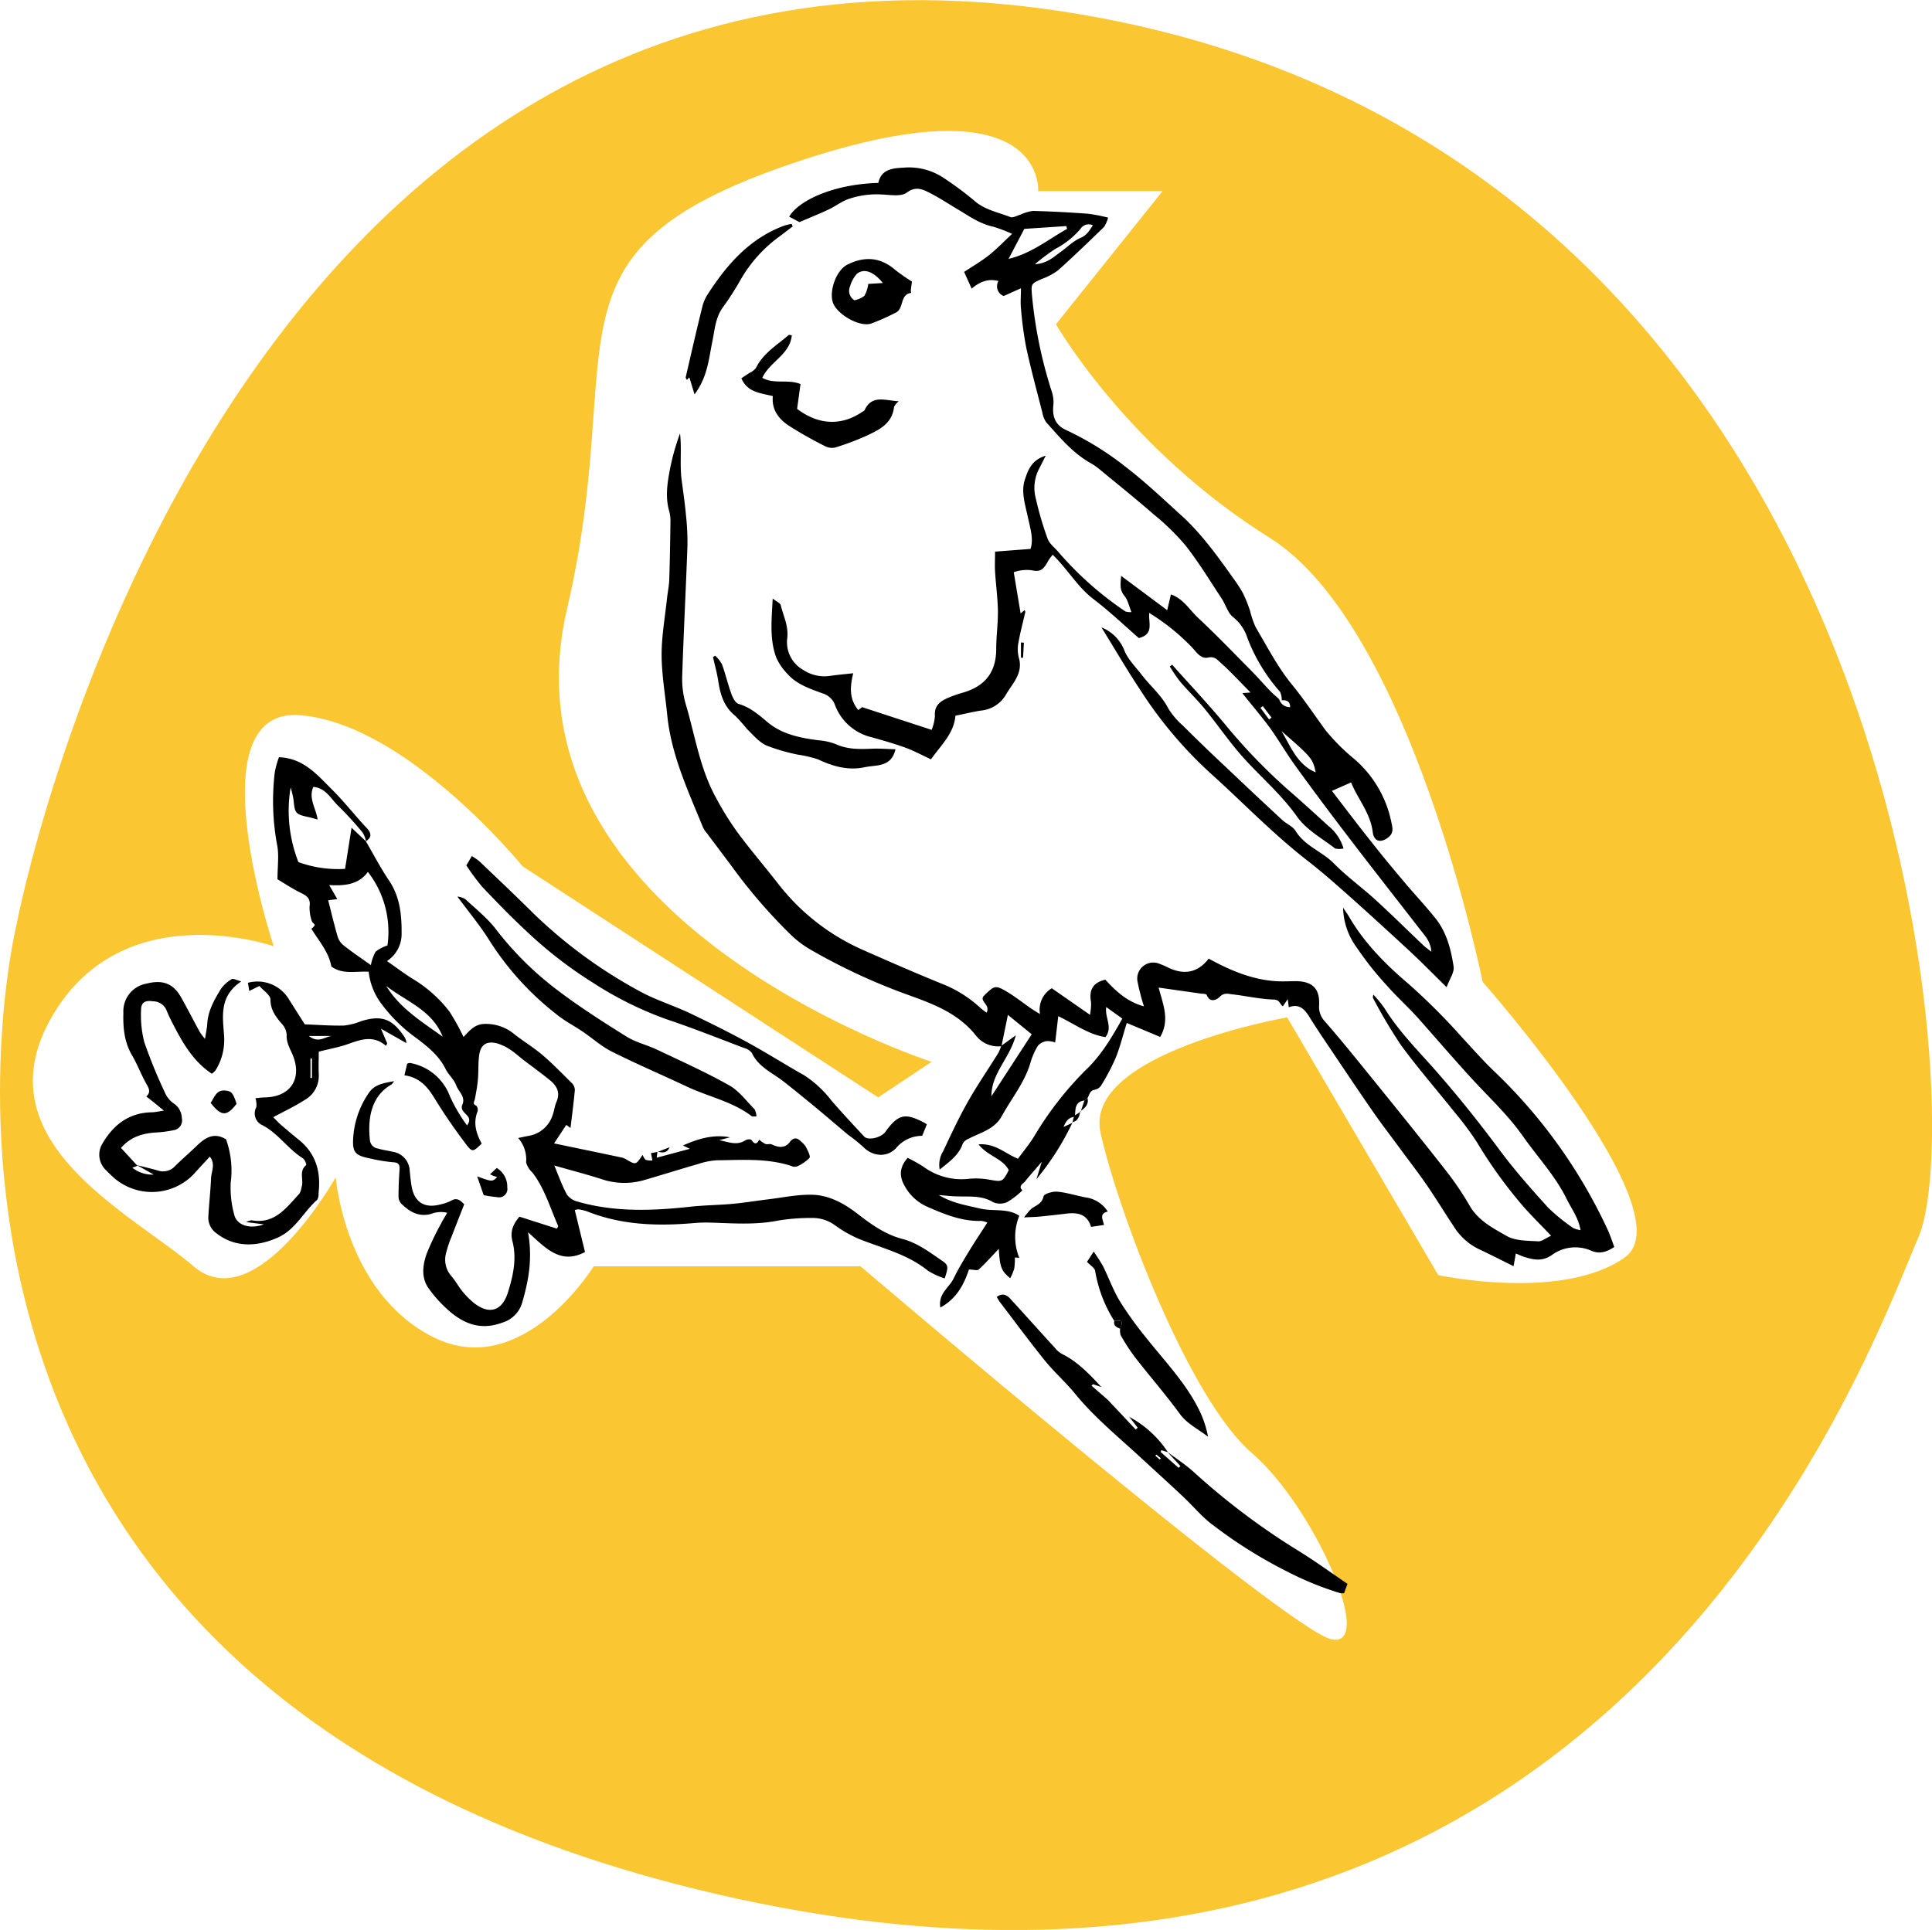 <svg xmlns="http://www.w3.org/2000/svg" id="4eeaffa5-8ad1-4f50-af15-33a1e152d8a2" data-name="Calque 1" viewBox="0 0 414.2 413.86"><defs><style>.\32 7f65a5b-bb9b-49a7-87df-c354e9dfbec7{fill:#fac631;}.a798fd2e-dcd3-4044-8552-e29b451c8dab{fill:#fff;}</style></defs><title>specificite-nature</title><path class="27f65a5b-bb9b-49a7-87df-c354e9dfbec7" d="M8.71,202.24S50.64-20.73,231.68,6,428,242.26,416.54,268.94,349.84,453.8,159.27,410,8.71,202.24,8.71,202.24Z" transform="translate(-5.21 -3.74)"></path><path class="a798fd2e-dcd3-4044-8552-e29b451c8dab" d="M204.92,231.44s-93.75-30.28-78.13-97.19C140.12,77.08,119.16,58,174.42,39s53.36,5.72,53.36,5.72h26.68L231.6,73.27S246.84,99.95,277.33,119s45.74,95.29,45.74,95.29,43.83,49.55,30.49,59.08-40,3.81-40,3.81l-32.4-55.27s-43.83,7.62-40,24.77,19.06,57.17,32.4,68.61,26.68,41.93,17.15,40-101-80-101-80H132.5S117.25,300,98.19,290.52s-21-34.3-21-34.3-17.15,30.49-30.49,19.06S1,248.59,16.25,221.91s47.64-15.25,47.64-15.25-17.15-51.45,5.72-49.55,47.64,32.4,47.64,32.4l76.23,49.55Z" transform="translate(-5.21 -3.74)"></path><path d="M224.4,259a17.3,17.3,0,0,1-3.28,2.53,3.75,3.75,0,0,1-3,0c-2.44-1.48-5-1.14-7.64-1.24-1.2,0-2.41-.17-4-0.28,2.91,1.74,5.84,2.17,8.75,2.87s6-.14,8.5,1.58a12,12,0,0,0,0,9l-0.94-.06a14.33,14.33,0,0,1-.14,2.39,11.48,11.48,0,0,1-.86,2.05c-1.91-1.57-2.2-2.3-2.45-6.3-1.47,1.55-2.81,3.07-4.3,4.43-0.33.3-1.18,0-2.1,0-1,3-2.51,6.19-6.13,8.16-0.51-2.93,1.84-4.24,2.81-6.16,1-2.08,2.22-4.08,3.43-6.07s2.48-3.87,3.84-6a5.17,5.17,0,0,0-1.35-.35c-4.11.12-7.79-1.4-11.45-3a10.14,10.14,0,0,1-4.58-3.9c-1.42-2.21-1.78-4.24.29-6.62a34.49,34.49,0,0,1,3.34,1.87,13.79,13.79,0,0,0,9.61,2.64,16.07,16.07,0,0,1,4.35.13c3,0.53,3,.62,4.38-2-1.31-2.55-4.52-3-6.48-5.53,3.58-.28,5.66,1.95,8.45,3.08,1.16-1.59,2.45-3.13,3.49-4.83A71.9,71.9,0,0,1,238.18,233c3.19-3.07,5.39-6.81,7.65-10.83l-3.46-2.48c-0.33,2.34,1.47,4.28-.15,6.44-3.54-.49-6.52-2.74-10.13-4.48l-0.66,5.63a5.29,5.29,0,0,0-1.77-.29,3.19,3.19,0,0,0-1.89.94,14.38,14.38,0,0,0-1.63,3.66c-1.24,4.27-4.06,7.67-6.15,11.47-1.6,2.92-4.67,3.56-7.27,4.94a2.27,2.27,0,0,0-1.11,1c-0.83,2.44-2.79,3.8-4.94,5.54a5.57,5.57,0,0,1,.78-4c1.67-3.59,3.36-7.19,5.31-10.63s4.33-6.91,6.48-10.37a9.28,9.28,0,0,0,.61-1.52l3.14-2.27c-1.29,4.93-5.25,8.14-5.23,13.07l8.64-13.29-5.11-4.16-1.37,6.71a6,6,0,0,1-5.54-2.36c-3.9-4.85-9.38-6.79-14.83-8.76a129,129,0,0,1-20.84-9.74,21.48,21.48,0,0,1-4.14-3.21,115,115,0,0,1-12.37-14.34c-1.79-2.42-3.62-4.82-5.42-7.23a5.83,5.83,0,0,1-.82-1.2c-3.21-7.87-6.86-15.61-7.71-24.23-0.42-4.28-1.18-8.56-1.2-12.85,0-4,.73-8.06,1.16-12.09,0.14-1.35.44-2.68,0.48-4,0.14-4.16.2-8.32,0.26-12.49a7.94,7.94,0,0,0-.28-2.26c-0.85-3-.4-5.94.15-8.85A49.17,49.17,0,0,1,151,96.69c0.39,3.35-.09,6.69.35,10,0.33,2.49.69,5,.92,7.47a53.15,53.15,0,0,1,.32,6.67c-0.33,9.27-.82,18.54-1.12,27.82a19.27,19.27,0,0,0,.73,6c2,6.68,3,13.69,6.39,19.93a63.59,63.59,0,0,0,4.72,7.64c2.82,3.82,5.94,7.43,8.85,11.19a46.93,46.93,0,0,0,18.48,14.22c5.68,2.52,11.38,5,17.15,7.33a26.27,26.27,0,0,1,7.7,5c0.36,0.31.75,0.58,1.23,0.94,0.71-1.38-.67-2-0.85-2.94a1.17,1.17,0,0,1,.13-0.53c2.54-2.52,2.57-2.56,5.68-.66,1.56,1,3,2.12,4.5,3.17,0.53,0.37,1.1.7,2,1.26a5.33,5.33,0,0,1,2.52-5.54l8.19,5.7a12.06,12.06,0,0,0,.23-2.68c-0.44-2.44.19-4.19,3.06-4.86,2.15,2.34,4.61,4.73,8.28,5.72a46,46,0,0,1-1.41-5.5,3.44,3.44,0,0,1,4.86-3.57,13.53,13.53,0,0,1,1.34.56c3.49,1.82,6.6,1.52,9.09-1.72,4.61,2.52,9.23,4.48,14.36,4.83,1.54,0.1,3.09,0,4.63,0,3.39,0.14,4.84,1.73,4.69,5.11a4.48,4.48,0,0,0,1.15,3.43c3.49,4,6.85,8.16,10.2,12.3,5.18,6.4,10.36,12.8,15.43,19.28a65,65,0,0,1,5.43,7.93c1.85,3.27,5,4.88,8,6.59,1.86,1.08,4.45,1,6.73,1.15,0.78,0.06,1.61-.67,2.79-1.2-2.2-2.31-4.12-4.2-5.9-6.21a98.46,98.46,0,0,1-10-13.84,66.36,66.36,0,0,0-4.68-6.3c-3.85-4.83-7.91-9.49-11.56-14.46a112.14,112.14,0,0,1-6.06-10.2,1.65,1.65,0,0,1,.1-0.69,27.43,27.43,0,0,1,2.38,2.91c2.87,4.67,6.69,8.56,10.29,12.61,5.1,5.74,9.87,11.72,14.45,17.88,3.18,4.28,6.74,8.29,10.32,12.25a39.83,39.83,0,0,0,5.41,4.4,5.47,5.47,0,0,0,1.56.45c-0.47-2.74-2-4.65-3-6.74-2.43-4.92-6.2-8.91-9.32-13.36-3.26-4.65-7.41-8.46-11.2-12.61S313,226.3,309.18,222c-2.14-2.38-4.54-4.52-6.65-6.93a69.67,69.67,0,0,1-6.46-8.15,15,15,0,0,1-2.92-8.55c0.63,1,.93,1.35,1.18,1.78,3.29,5.73,7.9,10.37,12.85,14.57a136.62,136.62,0,0,1,11.53,11.53c2.18,2.35,4.29,4.76,6.61,7a112.05,112.05,0,0,1,24.47,34c0.57,1.22,1,2.51,1.5,3.9-1.58,1-3,1.57-4.85.83a8.48,8.48,0,0,0-8.42.81c-2.07,1.51-3.93,1.13-6,.49-0.55-.17-1.07-0.43-1.83-0.74l-0.49,2.72c-2.68-1.32-5.15-2.59-7.67-3.77a13.09,13.09,0,0,1-5.24-4.9c-1.93-2.89-3.73-5.87-5.7-8.73s-4-5.46-6-8.19c-1.77-2.41-3.6-4.78-5.31-7.23-2.66-3.81-5.24-7.67-7.84-11.53-2-3-4-5.87-5.89-8.91-1.1-1.8-2.24-3.13-4.54-2.26L281.29,218l-1.05,1.53c-0.66-.4-0.61-1.4-1.92-1.44-3-.1-6-0.79-8.94-1.13-0.87-.1-1.74-0.41-2.66.53-0.65.67-2.15,1.41-2.83-.47a2.07,2.07,0,0,0-1-.18l-9.28-1.32c0.88,3.47,2.48,6.89.33,10.58l-7.16-3c-0.84,2.7-1.45,5.19-2.4,7.54a47.35,47.35,0,0,1-3.07,5.83,2.08,2.08,0,0,1-1.33.94c-1.16.15-1.21,1.11-1.63,1.82l-0.66.5c-2,.26-1.92,1.79-2,3.22l-0.22.3c-1.12.14-1.71,0.84-2.25,2.16l2-.94-0.06-.06a57.3,57.3,0,0,1-7.75,12.19l1.14-3.71c-1.48,1.72-2.6,2.95-3.63,4.26C224.44,257.63,223.48,258.14,224.4,259Z" transform="translate(-5.21 -3.74)"></path><path d="M280,153.93a4,4,0,0,0-.35-1.82,37.64,37.64,0,0,1-7-11.54,9.37,9.37,0,0,0-3-4.44c-1.2-.88-1.66-2.73-2.55-4.07-2.51-3.81-4.89-7.73-7.69-11.31a50.82,50.82,0,0,0-6.84-6.69c-3.79-3.3-7.71-6.45-11.59-9.65a12.88,12.88,0,0,0-1.9-1.33c-3.88-2.16-6.65-5.54-9.55-8.76a5,5,0,0,1-.84-2.07c-1.2-4.69-2.47-9.36-3.49-14.09a77.73,77.73,0,0,1-1.11-8.35c-0.13-1.25,0-2.52,0-4.25l-3.7,1.66A2.24,2.24,0,0,1,219.27,64c-2.16-.58-4,0.15-5.75,1.63l-1.61-3.58c1.9-1.26,3.68-2.29,5.28-3.55s3.1-2.82,5-4.61a30.82,30.82,0,0,0-4.05-1.54c-2.84-.6-5.13-2.24-7.54-3.68-2-1.19-3.94-2.48-6-3.53-1.54-.78-3-1.57-5-0.09-1.23.91-3.57,0.46-5.4,0.39a18.73,18.73,0,0,0-7.15,1c-1.47.53-2.75,1.55-4.18,2.22-2,.94-4.06,1.76-6.27,2.71L174.4,50.2c2.08-3.56,9.74-7,19.11-7.23,0.61-2.86,2.91-3.16,5.32-3.27A13.42,13.42,0,0,1,207.68,42a72,72,0,0,1,6.3,4.68c2.27,2.07,5.16,2.55,7.83,3.6,0.56,0.22,1.42-.29,2.14-0.5a9.59,9.59,0,0,1,2.67-.81c4,0.1,8,.32,11.93.61a36,36,0,0,1,4.23.83,7,7,0,0,1-.88,2c-3.25,3.15-6.5,6.3-9.87,9.31a13.79,13.79,0,0,1-3.57,1.88c-2.2,1-2.2,1-2,3.5a96.11,96.11,0,0,0,4.24,20.61,7.28,7.28,0,0,1,.35,2.84c-0.31,2.7.53,4.42,2.75,5.42a65.28,65.28,0,0,1,13.2,8.25c4,3.1,7.62,6.56,11.35,9.93,4.34,3.93,7.75,8.64,11.11,13.39a31,31,0,0,1,2.23,3.41,29.89,29.89,0,0,1,1.5,3.72,20.73,20.73,0,0,0,1.21,3.55c2.47,4.17,4.71,8.55,7.75,12.27,2.59,3.17,4.83,6.53,7.22,9.81a43.72,43.72,0,0,0,6.11,6.14,24.21,24.21,0,0,1,8,13.5c0.21,1.07.64,2.26-.49,3.24-1.63,1.41-3.23,1.1-3.48-1-0.5-4.13-3.24-7.14-4.64-10.66l-4.11,1.82c2.78,3.62,5.61,7.36,8.51,11,2.27,2.89,4.61,5.72,7,8.54,2.16,2.58,4.45,5,6.58,7.65,2.47,3,3.43,6.74,4,10.48,0.19,1.23-.86,2.65-1.5,4.43-2.9-2.85-5.38-5.39-8-7.82q-6-5.56-12.06-11c-3.19-2.83-6.37-5.68-9.73-8.29-7.48-5.79-14-12.64-21-18.92a89.84,89.84,0,0,1-14.76-17.52c-2.89-4.35-5.52-8.87-8.45-13.61a8.76,8.76,0,0,1,5,5.17c0.84,1.86,2.4,3.4,3.68,5.06,1.84,2.39,4.2,4.33,5.62,7.1a15.82,15.82,0,0,0,3.13,3.7c3,3,6.12,6,9.21,8.89q6,5.71,12.09,11.35c0.92,0.86,2.29,1.38,2.9,2.39,2,3.25,5.63,4.36,8.16,6.92,2.77,2.81,6,5.14,8.93,7.81,3.5,3.19,6.86,6.53,10.3,9.79,0.4,0.38.87,0.71,1.71,1.38-0.17-2.25-1.35-3.39-2.32-4.65-5.47-7.06-11-14.09-16.4-21.19q-5.3-6.94-10.41-14c-1.87-2.59-3.49-5.36-5.35-8-1.46-2-3.12-4-4.69-5.92l-1.36-1.71,1.76-.13c-1.56-1.59-2.91-3-4.29-4.38-0.68-.68-1.38-1.35-2.11-2s-1.29-1.42-2.71-1.11c-1.69.37-2.61-1.41-3.67-2.43a45.91,45.91,0,0,0-8.94-7.14c-0.19,2.08,1.08,4.6-2.23,5.38-3.13-2.71-6.26-5.72-9.69-8.32s-5.59-6.46-8.77-9.54a12.28,12.28,0,0,0-.94,1.26c-1,1.89-1.68,2.5-3.56,2.07a8.2,8.2,0,0,0-3.85.42l1.47,8.84,0.85-.72a1,1,0,0,1,.15.43c-0.5,2.2-1.09,4.38-1.48,6.6a7.32,7.32,0,0,0,.1,3.18c1,3.43-1.49,5.6-2.88,8.11a6.94,6.94,0,0,1-5.3,3.23c-1.72.28-3.42,0.69-5.42,1.1-0.31,3.81-3.09,6.31-5.24,9.35-1.81-.84-3.6-1.81-5.48-2.5-2.35-.86-4.77-1.54-7.18-2.22a11.11,11.11,0,0,1-7.85-6.75,4.07,4.07,0,0,0-2.72-2.67c-2.73-1-5.54-1.92-7.54-4.18a12,12,0,0,1-2.41-3.53c-1.43-3.89-1-7.93-.75-12.63,0.9,0.71,1.62,1,1.72,1.41,0.54,2.3,1.68,4.39,1.41,7a6.81,6.81,0,0,0,3.42,6.9,8.2,8.2,0,0,0,5.71,1.28c1.67-.24,3.34-0.38,5-0.57-0.63,2.7-1,5.35,1.08,7.89l0.83-.62,14.9,4.87a9.65,9.65,0,0,0,.71-3c-0.19-2.24,1.19-3.15,2.84-3.88a28.05,28.05,0,0,1,3.3-1.14c4.76-1.44,7-4.47,7-9.4,0-2.71.4-5.43,0.36-8.13s-0.44-5.6-.61-8.41c-0.08-1.32,0-2.65,0-4.26l7.6-.58c0.72-2.09-.08-4.53-0.59-6.92-0.58-2.68-1.48-5.4-.6-8,0.64-1.89,1.36-4.14,4.45-5.07-0.66,1.3-1,2-1.38,2.73a8.82,8.82,0,0,0-.73,6.5,68.87,68.87,0,0,0,2.53,8.6c0.4,1.09,1.55,1.91,2.34,2.87a71.83,71.83,0,0,0,14.34,12.71,4,4,0,0,0,1.28.13c-0.54-1.32-.77-2.61-1.5-3.48-1.12-1.33-.82-2.63-0.71-4.29l9.88,7.36,0.79-3.38c2.63,0.89,4,3.3,5.8,5,3.91,3.64,7.61,7.5,11.37,11.3,1.43,1.45,2.77,3,4.18,4.45,0.58,0.61,1.24,1.15,1.86,1.72a2.36,2.36,0,0,0,2.36,1.7C281.79,154.16,281.08,153.8,280,153.93ZM221.44,59.25c4.87-1.14,8.51-4.18,12.55-6.43l-0.18-.6-9,.6Zm18.08-7.19a2.07,2.07,0,0,0-2.68.78,18.16,18.16,0,0,1-5.4,4.29,42.24,42.24,0,0,0-4.36,3.27c2.57-.14,4-1.54,5.51-2.63s2.69-2.33,4.24-3C238.23,54.19,238.75,53.19,239.51,52.06Zm40.42,108.45c2,3.29,3.35,7.19,7.34,8.85C286.66,166.43,286.45,166.18,279.94,160.51Zm-4-5.35-0.5.37,1.85,2.5,0.53-.4Z" transform="translate(-5.21 -3.74)"></path><path d="M146.16,250.69L146,252l7.11-1.91-1.49-.71c3.27-1.46,6.56-2.44,10.1-1.75l-2.32.6c2.1,0.44,3.8,1.19,5.57.06a1.6,1.6,0,0,1,1.3-.16c0.64,0.94,1.13,1.15,1.7,0a6.67,6.67,0,0,0,1.33.92c0.4,0.16,1-.1,1.36.09,1.4,0.69,2.82.87,3.82-.43s1.72-.93,2.6-0.06a4.24,4.24,0,0,1,.95,1.1c0.35,0.75,1,1.93.73,2.29a8.5,8.5,0,0,1-2.76,1.86,1.74,1.74,0,0,1-1.14-.13c-5.2-1.7-10.58-1.27-15.91-1.22a15.28,15.28,0,0,0-4,.78c-4,1.15-8,2.42-12,3.57a15.28,15.28,0,0,1-8.9-.35c-3.13-1-6.29-1.81-10-2.88,1,2.46,1.72,4.44,2.72,6.26A4,4,0,0,0,129,261.4c7.9,2.29,15.92,2,24,1.13,3.08-.35,6.2-0.36,9.29-0.64,2.51-.23,5-0.65,7.49-0.95,3.17-.38,6.36-1.07,9.53-1,3.67,0.09,6.9,1.88,9.79,4.12s5.88,4.39,9.55,5.35c3.25,0.85,5.89,2.87,8.6,4.73,1.32,0.91,1.3,1.31.49,3.74a15.71,15.71,0,0,1-3.59-1.65c-4.34-3.52-9.66-4.78-14.68-6.77a26.47,26.47,0,0,1-5.29-3,8.06,8.06,0,0,0-4.89-1.54,42.88,42.88,0,0,0-7.22.55c-4.93,1-9.86.58-14.8,0.44a30.21,30.21,0,0,0-3.43.12c-7.69.65-15.28,0.43-22.59-2.46a10.32,10.32,0,0,0-2-.5,2.3,2.3,0,0,0-.81.16l2.19,9c-5.26,2.76-8.42-.84-12.21-4.25,1,5.73.1,10.41-1.25,15.06a6.28,6.28,0,0,1-4.26,4.32c-5,1.87-8.87,0-12.35-3.37A26.47,26.47,0,0,1,97,279.86c-1.53-2.29-1.15-4.89-.31-7.29a57.1,57.1,0,0,1,3-6.3c0.38-.77.84-1.49,1.39-2.46a5.69,5.69,0,0,0-3.47.25c-2.69.72-4.66-.53-6.43-2.26a2.39,2.39,0,0,1-.53-1.58c0-1.8.08-3.61,0.2-5.41,0.08-1.07.07-1.77-1.38-1.84a35.67,35.67,0,0,1-5.14-.86c-3.12-.62-3.6-1.43-3.39-4.52a19.09,19.09,0,0,1,3.34-9.48c1.27-1.9,3.34-2.12,5.42-2.53a2.89,2.89,0,0,1-.63.76c-4.65,2.68-5,8-4.54,12a2,2,0,0,0,1.74,1.7c1,0.3,2.09.44,3.13,0.68a4.27,4.27,0,0,1,3.64,4c0.12,1.15.22,2.31,0.42,3.45,0.6,3.36,2.75,4.73,6.08,3.87a9.82,9.82,0,0,0,2.46-.86c1.12-.64,1.82-0.13,2.73.81-0.87,2.22-1.79,4.54-2.68,6.87a24,24,0,0,0-1.2,3.57,5.33,5.33,0,0,0,1.08,4.9c0.89,1,1.53,2.24,2.39,3.29a16.54,16.54,0,0,0,2.45,2.49c3.23,2.57,6,1.86,7.29-2.09,1.14-3.6,2-7.34,1-11.16-0.51-2,.12-3.57,1.51-5.22l8,2.56a1.4,1.4,0,0,0,.31-0.55c-1.73-3.88-2.87-8-5.52-11.47A4.53,4.53,0,0,1,118,253a7,7,0,0,0-1.7-5.23c1-.2,1.59-0.34,2.21-0.45a6.52,6.52,0,0,0,5.19-4.5c0.34-.91.42-1.91,0.81-2.79,0.87-2,.08-3.43-1.36-4.61-1.86-1.53-3.83-2.94-5.75-4.41-0.92-.71-1.77-1.51-2.74-2.14a10.24,10.24,0,0,0-2.82-1.37c-2.27-.6-3.58.21-3.9,2.51-0.24,1.72-.12,3.49-0.27,5.22-0.13,1.42-.39,2.83-0.66,4.23-0.1.53-.59,1,0.3,1.38a1.34,1.34,0,0,1,.29,1.22c-1,2.49-.3,4.75.88,6.91-1.82,1.76-2,1.91-3.28.24a120.32,120.32,0,0,1-6.86-10c-1.52-2.5-3.26-4.44-6.43-4.88l0.59-2.49a1.69,1.69,0,0,1,.61-0.16,11.23,11.23,0,0,1,8.55,7.12,34.23,34.23,0,0,0,3.68,6.28,5.68,5.68,0,0,0,.41-0.74c0.49-1.6-2.14-2-1.41-3.72s-0.83-2.78-1.32-4.12-1.67-2.29-2.29-3.54c-1.39-2.81-3.7-4.66-6.11-6.51a33.88,33.88,0,0,1-7.67-7.5,13.85,13.85,0,0,1-2.7-6.84c-2.8-.13-5.68.64-8-1.12-0.59-3.17-2.61-5.37-4.29-8.09a2.46,2.46,0,0,0,.73-0.77c0.07-.16-0.56-0.56-0.64-0.9a8.79,8.79,0,0,1-.47-3.12c0.33-2.14-1.19-2.52-2.54-3.24-1.59-.85-3.1-1.83-4.34-2.58,0-2.8.36-5.13-.07-7.31a51.5,51.5,0,0,1-.51-15.62,19.88,19.88,0,0,1,.89-3.24c5.36,0.2,8.28,3.88,11.45,7,2.6,2.59,4.86,5.52,7.38,8.19,1.07,1.14,1.05,2-.16,2.83a6,6,0,0,0-.7-1.83,71.32,71.32,0,0,0-5.23-5.73c-1.6-1.51-2.64-3.85-5.36-4.1-1.11,2.46.59,4.61,0.91,7-0.81-.22-1.34-0.39-1.89-0.51-2.85-.62-3-0.78-3.27-3.73a20.57,20.57,0,0,0-.62-2.63,30.06,30.06,0,0,0,1.67,16,24.77,24.77,0,0,0,10,1.45l1.39-8.82,3.06,2.89c1.65,2.83,3.17,5.76,5,8.47,2.34,3.49,2.7,7.4,2.67,11.34a6.9,6.9,0,0,1-3.14,5.89c2,1.38,3.64,2.65,5.41,3.75a28.22,28.22,0,0,1,8,7.1,47.23,47.23,0,0,1,3,5.43c1.27-1.31,2.37-2.75,4.48-2.8a9.51,9.51,0,0,1,6.43,2.21c2,1.57,4.15,2.86,6.06,4.49,2.2,1.88,4.23,4,6.27,6a2.17,2.17,0,0,1,.63,1.49c-0.24,2.66-.59,5.3-0.93,8.12l-0.91-.66L124,248.93c5.12,1.07,9.88,2.05,14.64,3.06a3.74,3.74,0,0,1,1,.48c1.9,1.08,1.9,1.08,3.34-1.08a2.82,2.82,0,0,0,.66,1.07,4.2,4.2,0,0,0,1.44.13l-0.3-1.58,1.44-.26Zm-61.43-40a9.06,9.06,0,0,1,1-2.86,8.19,8.19,0,0,1,2.55-1.35,20.92,20.92,0,0,0-4.2-15.77c-2,2.78-5.07,3-8.29,2.83l1.73,3-1.95.26c0.7,2.74,1.31,5.36,2.07,7.93A3.87,3.87,0,0,0,79,206.56C80.81,208,82.73,209.27,84.73,210.7ZM88,215.16c3,4.86,7.7,7.71,12.12,10.89C97.9,220.37,92.28,218.48,88,215.16Z" transform="translate(-5.21 -3.74)"></path><path d="M34.57,253.59c1.5,0.38,3,.73,4.5,1.16a3.49,3.49,0,0,0,3.72-1c1.44-1.43,3-2.76,4.46-4.17,1.81-1.75,3.69-3.17,6.42-1.53a19.82,19.82,0,0,1,1,9.29,21.69,21.69,0,0,0,.76,6.88c0.51,2.24,3.31,3.19,6.35,2.07L58,265.8a4.05,4.05,0,0,1,1.11-.39c5,0.93,7.51-2.72,10.32-5.74a4.1,4.1,0,0,0,.43-1.36c0.54-1.52-.66-3.4,1-4.74a2.19,2.19,0,0,0-.69-1.43c-3.21-2-5.27-5.29-8.63-7.08a2.77,2.77,0,0,1-1.37-3.91,4.54,4.54,0,0,0-.2-1.91c0.66-.06,1.31-0.16,2-0.17,5.5-.09,8.09-4,6-9.07-0.57-1.4-1.4-2.67-1.3-4.33a3.79,3.79,0,0,0-1-2.34c-1.32-1.53-2.46-3-2.48-5.23,0-1-1.49-1.9-2.37-2.93l-2.17,1.07-0.29-1.75a7.86,7.86,0,0,1,8.63,3.28c0.11,0.16.2,0.33,0.31,0.5l3.25,5.13c2.8,0.1,5.61.32,8.41,0.26a13.73,13.73,0,0,0,3.65-.93c4.3-1.35,6.6-.57,9.15,3.14a2.84,2.84,0,0,1,.57,1.55l-5.45-3.09,1.35,3.17-0.28.5c-2.81-2.42-5.54-1.27-8.34-.3-1.91.66-3.92,1-6.06,1.56,0,1.63-.08,3.25,0,4.86a5.93,5.93,0,0,1-3.11,5.55c-2,1.3-4.22,2.33-6.65,3.64,0.53,0.53,1.08,1.14,1.69,1.67,1.17,1,2.34,2,3.57,3,3.88,3,5,7,4.45,11.63a2.57,2.57,0,0,1-.26,1.39c-2.94,2.56-4.62,6.38-8.42,8.1-4.19,1.89-9,2.35-13.16-.86a4.09,4.09,0,0,1-1.79-3.5c0.15-2.79.47-5.58,0.59-8.37,0.07-1.46,1-3-.27-4.6-1.17,1.27-2.27,2.44-3.34,3.64a12.43,12.43,0,0,1-17,1.09c-0.66-.57-1.29-1.18-1.9-1.81a4.57,4.57,0,0,1-1-5.33c2.34-4.21,5.7-7,10.8-7.1,0.63,0,1.27-.16,2.6-0.35l-2.06-1.7-1.72-1.35c1-.86.61-1.72,0-2.73-1.09-1.94-1.88-4.06-3-6-1.73-2.89-2-6-1.91-9.25a6,6,0,0,1,5-6.22c3.47-.88,5.7,0,7.37,2.94,1.38,2.45,2.65,4.95,4,7.42a16.06,16.06,0,0,0,1.13,1.5c0.21-1.39.43-2.29,0.48-3.2,0.16-2.81,1.5-5.18,2.91-7.48a7.46,7.46,0,0,1,2.33-2.13c0.3-.2,1,0.21,2.06.48-4.84,3.22-3.95,7.64-3.69,11.66a12.26,12.26,0,0,1-1.85,7.44,4.2,4.2,0,0,1-.78.7c-3.91-2.6-6.17-6.47-8.24-10.49-0.53-1-1.05-2.08-1.49-3.16A3.11,3.11,0,0,0,38,218.46c-1.67-.26-2.55.22-2.55,1.89a23.22,23.22,0,0,0,.7,6.88A108.28,108.28,0,0,0,40.55,238a5.44,5.44,0,0,0,1.9,2.36,3.88,3.88,0,0,1,1.74,3.12,2.13,2.13,0,0,1-1.75,2.62,25.86,25.86,0,0,1-3.44.47c-3,.14-5.7.85-7.85,3.33l3.52,3.83-1.08.42a6.89,6.89,0,0,0,4.57,1.47Zm42-27.69H71.43C73.64,227.64,75.09,225.82,76.6,225.9Zm-4.84,9h0.36v-4.17H71.77V235Z" transform="translate(-5.21 -3.74)"></path><path d="M247.31,307.57a22.82,22.82,0,0,1,8.29,7.58l-1.39-.44-0.19.38,3.87,3.42,0.39-.39-2.76-3c1.85,1.39,3.81,2.66,5.53,4.2A150.93,150.93,0,0,0,283.1,336c3.8,2.31,7.4,4.95,11,7.38l-0.74,2a3.14,3.14,0,0,1-.8,0,67.29,67.29,0,0,1-11.5-4.69,99.53,99.53,0,0,1-15.77-9.89c-2.33-1.69-4.19-4-6.31-6-3.11-2.92-6.27-5.79-9.41-8.68-4.74-4.37-9.75-8.47-13.87-13.5-2-2.46-4.44-4.6-6.44-7.07-3.35-4.15-6.52-8.45-9.76-12.7a10.49,10.49,0,0,1-.59-1c1.27-.94,2.18-0.39,2.92.42,3.18,3.46,6.32,7,9.49,10.45a5.5,5.5,0,0,0,1.48,1.31c3.44,1.69,6,4.42,8.54,7.15l-1.82-.62-0.28.35,3.46,3,6,6.38,0.43-.39Zm5.81,8.09-0.21.25,0.93,0.82,0.24-.28Z" transform="translate(-5.21 -3.74)"></path><path d="M203.92,244.84l-1,2.47a7.24,7.24,0,0,0-5.62,2.65c-2,2.09-5.06,1.77-7.07-.32a37.08,37.08,0,0,0-3.16-2.53c-2.23-1.86-4.43-3.77-6.67-5.62s-4.77-3.94-7.21-5.84-5.37-3.09-6.79-6.11a3.06,3.06,0,0,0-1.66-1.07c-5.53-2.09-11-4.28-16.63-6.16a75.8,75.8,0,0,1-15.61-7.73,90,90,0,0,1-14.46-11.19c-3.24-3-6.36-6.23-9.43-9.46a48.42,48.42,0,0,1-3.42-4.61l1.17-2a12.9,12.9,0,0,1,1.6,1.09c3.86,3.69,7.74,7.35,11.52,11.11a103.3,103.3,0,0,0,22.7,16.69c3.43,1.92,7.28,3.08,10.86,4.77,4.2,2,8.37,4.07,12.45,6.3s8,4.72,12.06,7a23.61,23.61,0,0,1,5.94,5.5c2.28,2.62,4.64,5.17,7,7.69,0.77,0.81,3.13.35,4.25-.69a4.9,4.9,0,0,0,.54-0.68c2.52-3.36,4-3.71,7.76-1.77C203.34,244.45,203.57,244.62,203.92,244.84Z" transform="translate(-5.21 -3.74)"></path><path d="M167.39,243.11a2.84,2.84,0,0,1-1,0c-4.16-3.18-9.32-4.19-13.94-6.37-5.34-2.52-10.79-4.84-16.07-7.49-2.31-1.16-4.29-3-6.45-4.42-1.69-1.14-3.52-2.09-5.11-3.34a62.75,62.75,0,0,1-14.64-16c-2-3.25-4.51-6.22-6.91-9.49a4.33,4.33,0,0,1,1.66.52c2.27,2.11,4.75,4.07,6.61,6.5a69.28,69.28,0,0,0,13.22,13.08c4.69,3.56,9.68,6.75,14.68,9.87,2,1.27,4.48,1.84,6.67,2.88,5.17,2.46,10.41,4.81,15.4,7.61,2.12,1.19,3.69,3.35,5.46,5.13A3.93,3.93,0,0,1,167.39,243.11Z" transform="translate(-5.21 -3.74)"></path><path d="M197.89,89.79a4,4,0,0,0-1,1.18c-0.38,3.57-3.14,4.92-5.86,6.19a57.94,57.94,0,0,1-6.73,2.54,3.14,3.14,0,0,1-2.17-.27A84,84,0,0,1,174.29,95c-2.13-1.42-3.69-3.41-3.39-6.32-2.63-.67-5.43-0.75-6.75-3.82l1.8-1.19a3.63,3.63,0,0,0,1.31-1c1.55-3.18,4.53-4.92,7.06-7.11a2.09,2.09,0,0,1,.64.09c-0.4,4.17-4.71,5.6-6.32,9.11,2.54,1.45,5.51.23,8.19,1.34l-0.73,5.32c4.6,3.49,9.51,3.69,14,.62a1.26,1.26,0,0,0,.47-0.34C192.12,88.31,195,89.64,197.89,89.79Z" transform="translate(-5.21 -3.74)"></path><path d="M158.54,144.34A7.63,7.63,0,0,1,160,146.2c0.75,2.07,1.25,4.24,2,6.32,0.3,0.83.89,2,1.58,2.17,2.44,0.73,4.23,2.26,6.11,3.85,3.12,2.65,7,3.43,11,3.95a12.79,12.79,0,0,1,3.67.81c2.5,1.15,5.06,1.1,7.7,1,1.7-.09,3.4.07,5.13,0.11-0.89,3.94-4.12,3.31-6.58,3.85-3.51.76-6.81-.16-10-1.67a24.8,24.8,0,0,0-4.21-1,40.37,40.37,0,0,1-6.91-2c-1.58-.74-2.82-2.25-4.12-3.51a37.47,37.47,0,0,0-2.5-2.81c-2.52-2-3.25-4.69-3.7-7.63-0.26-1.68-.73-3.32-1.1-5Z" transform="translate(-5.21 -3.74)"></path><path d="M244.1,287A28.82,28.82,0,0,1,240,276.28c-0.12-.68-1.06-1.21-1.75-1.95l1.43-2.19a35.26,35.26,0,0,1,2,3.11c1.24,2.5,2.19,5.17,3.63,7.55a76.57,76.57,0,0,0,5.57,7.74c4.11,5.2,8.81,10,11.66,16.07a22.27,22.27,0,0,1,1.66,5.23c-2.05-1.64-4.37-2.67-6-4.84-3.08-4.22-6.52-8.17-9.73-12.3a42.59,42.59,0,0,1-3-4.64,3.39,3.39,0,0,1-.12-1.37C246,287,245.83,286.86,244.1,287Z" transform="translate(-5.21 -3.74)"></path><path d="M200.72,64.11c-0.08.64-.17,1.25-0.24,1.88a2.52,2.52,0,0,0,.07.56c-2.52.32-1.44,3.47-3.4,4.28a46.35,46.35,0,0,1-5.28,2.33c-2.48.68-6.95-1.9-8-4.3s0.53-7.12,3-8.37c3.66-1.83,7.08-1.64,10.27,1.13A38.34,38.34,0,0,0,200.72,64.11Zm-6.23.32c-2-2.46-4-3.2-5.54-2a6.7,6.7,0,0,0-1.49,2.7,2.36,2.36,0,0,0,.93,3,5.38,5.38,0,0,0,2.13-.94,7.3,7.3,0,0,0,.84-2.57Z" transform="translate(-5.21 -3.74)"></path><path d="M175.16,52.29l-2.73,2.08a29.67,29.67,0,0,0-8.35,9.19,62.23,62.23,0,0,1-3.91,6.11c-1.6,2.23-1.73,4.82-2.25,7.36-0.76,3.66-1,7.52-3.81,11.28L153,84.66l-0.51.54a1.24,1.24,0,0,1-.28-0.52c1.17-5.09,2.34-10.18,3.59-15.25a8.92,8.92,0,0,1,1.18-2.65c4.11-6.37,9-11.93,16.35-14.65a13.49,13.49,0,0,1,1.59-.38Z" transform="translate(-5.21 -3.74)"></path><path d="M293.25,185.69a3.92,3.92,0,0,1-1.81,0c-2.79-2.17-6.15-4-8.11-6.77-3.82-5.43-9-9.5-13.14-14.55-2.33-2.84-4.44-5.85-6.76-8.69-1.65-2-3.54-3.81-5.23-5.79a33.36,33.36,0,0,1-2.2-3.24l0.5-.37c3.78,4.24,7.68,8.38,11.31,12.74a122.21,122.21,0,0,0,13.07,13.65q4.58,4,9.08,8.15A9.7,9.7,0,0,1,293.25,185.69Z" transform="translate(-5.21 -3.74)"></path><path d="M242.7,263.54c-1.94.48-1,1.77-.81,2.88l-2.77.41c-0.83-2.76-2.9-3.13-5.3-2.84-1.92.23-3.84,0.45-5.77,0.64-0.85.08-1.71,0.09-3.29,0.17a17.08,17.08,0,0,1,1.47-1.77c1-.83,2.35-1.06,2.7-2.74,0.11-.55,2-1.12,3-1,2.09,0.19,4.13.89,6.21,1.25A6.66,6.66,0,0,1,242.7,263.54Z" transform="translate(-5.21 -3.74)"></path><path d="M107.51,256c3.23,1.18,3.23,1.18,4.28.16l-0.78-.27c-0.17-.07-0.33-0.15-0.74-0.33l1.43-1.36a4.64,4.64,0,0,1,2.26,4.18,1.79,1.79,0,0,1-2.15,2.08,29.18,29.18,0,0,1-2.9-.43Z" transform="translate(-5.21 -3.74)"></path><path d="M55.93,240.44c-2.12,2.76-3.27,2.73-5.56-.2,0.82-1.15,1.15-2.86,3.19-2.64C54.87,237.75,55.16,238.07,55.93,240.44Z" transform="translate(-5.21 -3.74)"></path><path d="M244.1,287c1.74-.15,1.86,0,1.28,1.69C244.66,288.36,243.84,288.09,244.1,287Z" transform="translate(-5.21 -3.74)"></path><path d="M224.72,141.56l-0.18,3.23-0.45,0v-3.28Z" transform="translate(-5.21 -3.74)"></path><path d="M237.7,239.72l0.66-.5c0.34,1.41-.6,2.12-1.53,2.84l0.06,0.07Z" transform="translate(-5.21 -3.74)"></path><path d="M146.22,250.75l2.55-1c-0.57,1.34-1.57,1.2-2.61.94Z" transform="translate(-5.21 -3.74)"></path><path d="M235.43,243.23l0.22-.3,1.23-.81-0.06-.07c-0.23,1-.42,2.12-1.75,2.33l0.06,0.06Z" transform="translate(-5.21 -3.74)"></path></svg>